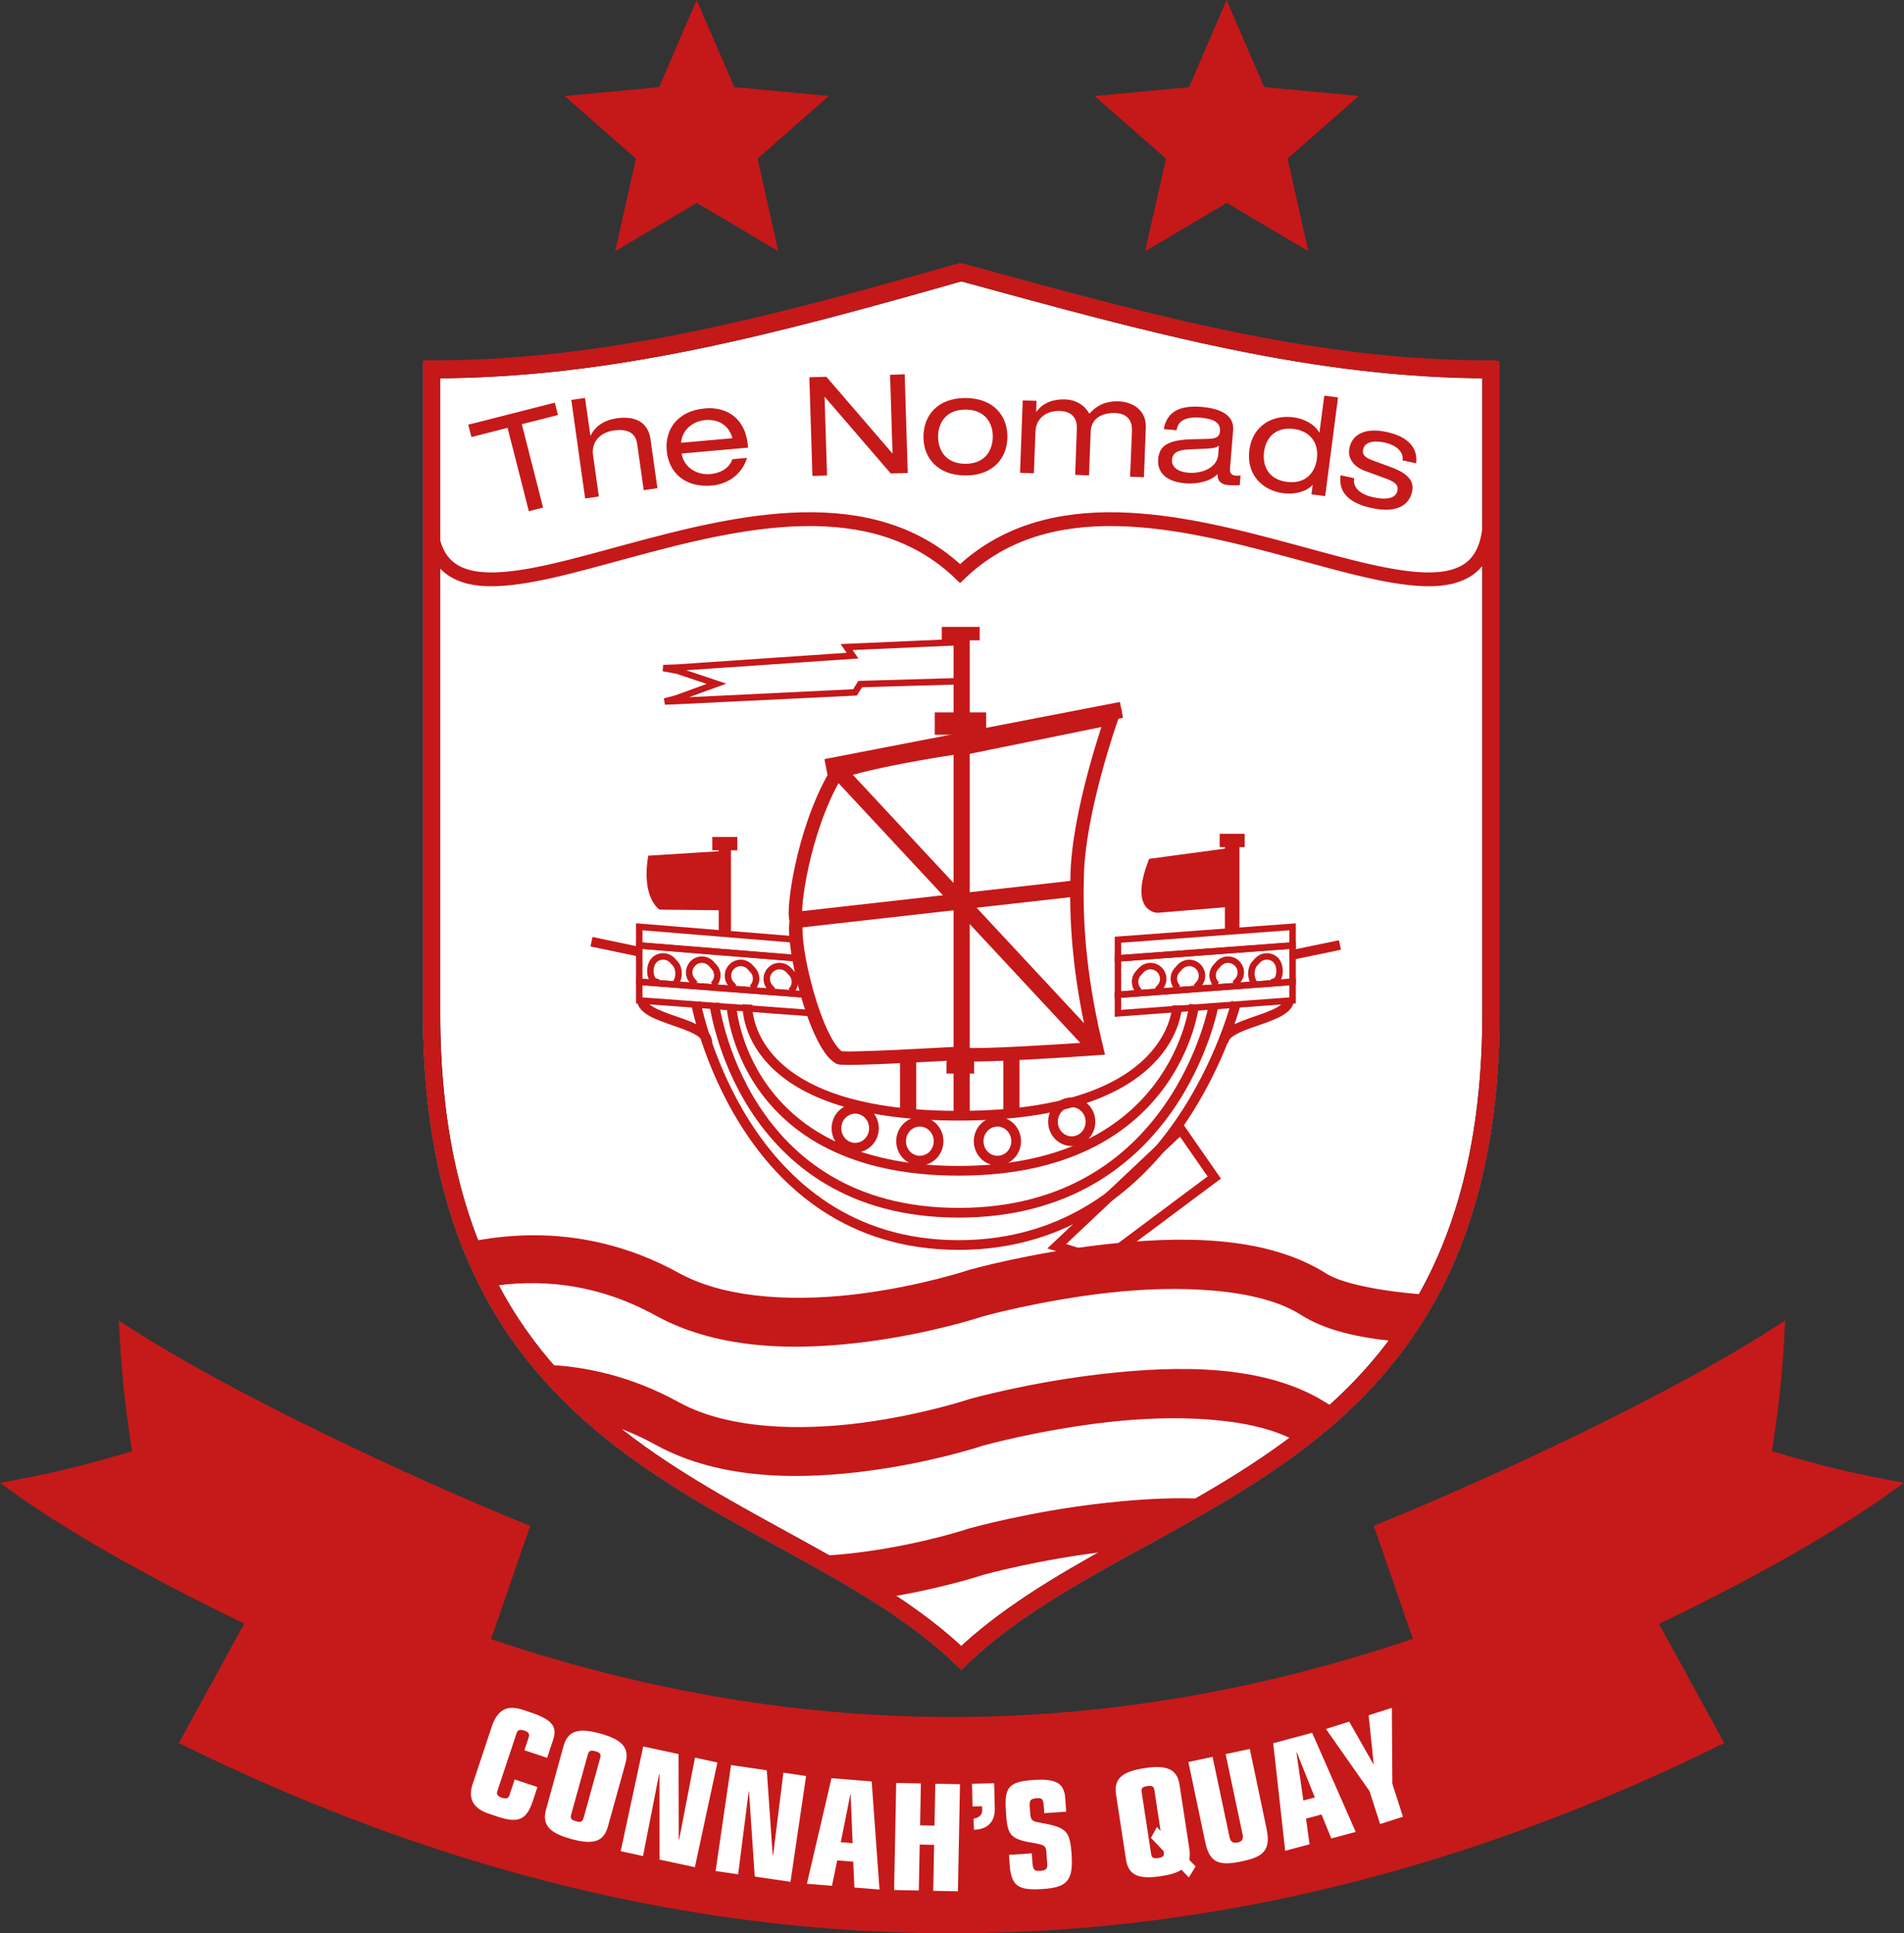 <?xml version="1.0" encoding="UTF-8" standalone="no"?>
<svg xmlns:dc="http://purl.org/dc/elements/1.1/" xmlns:cc="http://creativecommons.org/ns#" xmlns:rdf="http://www.w3.org/1999/02/22-rdf-syntax-ns#" xmlns:svg="http://www.w3.org/2000/svg" xmlns="http://www.w3.org/2000/svg" xmlns:sodipodi="http://sodipodi.sourceforge.net/DTD/sodipodi-0.dtd" xmlns:inkscape="http://www.inkscape.org/namespaces/inkscape" width="83.129mm" height="84.402mm" viewBox="0 0 314.189 319" version="1.1" id="svg8401" inkscape:version="1.0.1 (3bc2e813f5, 2020-09-07)" sodipodi:docname="The NoMADS logo.svg">
  <rect x="0" y="0" width="314.189" height="319" fill="#333333" stroke="none"/>
  <defs id="defs8395"/>
  <sodipodi:namedview id="base" pagecolor="#ffffff" bordercolor="#666666" borderopacity="1.0" inkscape:pageopacity="0.0" inkscape:pageshadow="2" inkscape:zoom="0.84326021" inkscape:cx="271.23486" inkscape:cy="159.49999" inkscape:document-units="px" inkscape:current-layer="layer1" inkscape:document-rotation="0" showgrid="false" inkscape:window-width="1366" inkscape:window-height="705" inkscape:window-x="-8" inkscape:window-y="-8" inkscape:window-maximized="1"/>
  <g inkscape:label="Layer 1" inkscape:groupmode="layer" id="layer1" transform="translate(-125.763,-223.357)">
    <path class="st20" d="m 371.793,284.362 c -29.135,0 -56.054,-7.475 -87.404,-16.057 -31.822,9.071 -58.269,16.057 -87.404,16.057 v 106.164 c 0,76.769 58.269,78.479 87.404,106.392 29.135,-27.913 87.404,-29.623 87.404,-106.392 0,-35.404 0,-70.776 0,-106.164 z" id="path6556-3" style="clip-rule:evenodd;fill:#ffffff;fill-opacity:1;fill-rule:evenodd;stroke:none;stroke-width:2.849;stroke-miterlimit:10" clip-path="none"/>
    <path class="st0" d="m 371.793,284.362 c -29.135,0 -56.054,-7.475 -87.404,-16.057 -31.822,9.071 -58.269,16.057 -87.404,16.057 v 106.164 c 0,76.769 58.269,78.479 87.404,106.392 29.135,-27.913 87.404,-29.623 87.404,-106.392 0,-35.404 0,-70.776 0,-106.164 z" id="path6398" clip-path="none" style="clip-rule:evenodd;fill:none;fill-rule:evenodd;stroke:#ffffff;stroke-width:2.849;stroke-miterlimit:10"/>
    <path class="st1" d="m 371.793,284.362 c -29.135,0 -56.054,-7.475 -87.404,-16.057 -31.822,9.071 -58.269,16.057 -87.404,16.057 v 106.164 c 0,76.769 58.269,78.479 87.404,106.392 29.135,-27.913 87.404,-29.623 87.404,-106.392 0,-35.404 0,-70.776 0,-106.164 z" id="path6400" clip-path="none" style="clip-rule:evenodd;fill:none;fill-rule:evenodd;stroke:#1d1d1b;stroke-width:2.849;stroke-miterlimit:10"/>
    <path class="st2" d="m 284.21,496.528 c 29.135,-27.913 87.404,-29.623 87.404,-106.392 0,-35.388 0,-70.776 0,-106.164 v 0 c -29.135,0 -56.054,-7.475 -87.404,-16.057" id="path6402" clip-path="none" style="clip-rule:evenodd;fill:none;fill-rule:evenodd;stroke-width:0.163"/>
    <path class="st3" d="m 371.597,283.971 c -29.135,0 -56.054,-7.475 -87.404,-16.057 -31.822,9.071 -58.269,16.057 -87.404,16.057 v 24.493 c 0,30.633 58.269,-18.386 87.404,9.527 29.135,-27.913 87.404,21.106 87.404,-9.527 0,-35.388 0,10.895 0,-24.493 z" id="path6404" clip-path="none" style="clip-rule:evenodd;fill:none;fill-rule:evenodd;stroke:#c51819;stroke-width:2.279"/>
    <g id="g6424" clip-path="none" transform="matrix(0.163,0,0,0.163,120.965,219.286)" style="fill:#c51a19">
      <path class="st4" d="m 543.3,458.1 -36.6,9.3 -3.2,-12.5 87.6,-22.3 3.2,12.5 -36.6,9.3 21.5,84.4 -14.4,3.7 z" id="path6406" style="fill:#c51a19"/>
      <path class="st4" d="m 607.8,429.8 13.9,-2 5.4,38.1 h 0.3 c 5.4,-11.1 16,-16 26.5,-17.5 17.5,-2.5 31.5,3.1 34.1,21.3 l 7,49.5 -13.9,2 -6.6,-46.7 c -1.5,-10.7 -8.9,-15.8 -23.9,-13.7 -12.6,1.8 -22.8,10.7 -20.8,25 l 5.9,41.8 -13.9,2 z" id="path6408" style="fill:#c51a19"/>
      <path class="st4" d="m 719.5,484.1 c 2.5,15.1 16.5,21.9 29,20.8 7.9,-0.7 18.5,-4.2 22.4,-15.1 l 14.8,-1.3 c -5.6,18.1 -21,26.7 -35.5,28 -28.4,2.5 -44,-14.2 -45.8,-35.3 -1.9,-21.1 10.5,-40.3 38.9,-42.8 19.2,-1.7 40.6,7.6 43.3,37.9 l 0.2,1.8 z m 51.4,-15.5 c -3.4,-13 -14.2,-19.5 -27.3,-18.4 -12.8,1.1 -23.6,9.8 -24.7,23 z" id="path6410" style="fill:#c51a19"/>
      <path class="st4" d="m 864.5,426.9 h -0.3 l 2.5,79.4 -14.8,0.5 -3.1,-99.9 17.2,-0.5 66.7,77.4 h 0.3 l -2.5,-79.4 14.8,-0.5 3.1,99.9 -17.2,0.5 z" id="path6412" style="fill:#c51a19"/>
      <path class="st4" d="m 1006.9,427.9 c 28.5,0.1 42.5,18.2 42.4,39.3 -0.1,21.1 -14.1,39.2 -42.6,39.1 -28.5,-0.1 -42.5,-18.2 -42.4,-39.3 0.1,-21.2 14.1,-39.2 42.6,-39.1 z m 0,11.7 c -20.3,0 -27.7,14.1 -27.8,27.4 0,13.3 7.4,27.4 27.6,27.5 20.3,0 27.7,-14.1 27.8,-27.4 0.1,-13.3 -7.3,-27.4 -27.6,-27.5 z" id="path6414" style="fill:#c51a19"/>
      <path class="st4" d="m 1175.4,461.2 c 0.5,-13.4 -7.9,-17.8 -17,-18.1 -12.7,-0.5 -24.3,5.1 -24.8,18.8 l -1.7,44.3 -14,-0.5 1.7,-46.6 c 0.5,-13.4 -7.9,-17.8 -17,-18.1 -12.7,-0.5 -24.3,6.5 -24.9,20.9 l -1.6,42.2 -14,-0.5 2.7,-73.3 14,0.5 -0.4,11 h 0.3 c 7.2,-10 18.5,-12.9 29.2,-12.5 9.5,0.4 18.7,4.6 24.4,14.5 7,-8.1 16.2,-13 30.2,-12.5 7.4,0.3 27.7,4.5 26.9,26.9 l -1.9,49.9 -14,-0.5 z" id="path6416" style="fill:#c51a19"/>
      <path class="st4" d="m 1207.6,459.4 c 3.3,-18.1 16.4,-24.2 38.3,-22.5 14.9,1.2 33.3,6.3 31.9,23.5 l -3.2,39.3 c -0.3,4.2 1.6,6.4 5.8,6.8 1.5,0.1 3.4,0.1 4.9,-0.2 l -0.8,9.8 c -3.4,0.3 -7.6,0.2 -10.9,0 -7.1,-0.6 -11.4,-2.9 -11.7,-11.2 -6.3,7.1 -20.2,10.3 -32.1,9.4 -24.1,-1.9 -28.7,-14.9 -27.9,-24.4 1.1,-13.5 9.6,-19.4 33.2,-20.2 l 16,-0.4 c 7.9,-0.1 12.9,-1.2 13.4,-7.8 0.8,-10 -8.8,-12.8 -20.1,-13.7 -11.9,-1 -22.4,1.6 -23.8,12.7 z m 55.8,16.6 c -2.3,2.2 -6.1,2.9 -14,3.2 l -15.9,0.7 c -11.1,0.6 -16.9,2.8 -17.6,10.7 -0.6,6.8 5.9,12.1 16.1,12.9 15.8,1.3 29.7,-5.9 30.7,-18.2 z" id="path6418" style="fill:#c51a19"/>
      <path class="st4" d="m 1358.3,516.1 h -0.3 c -6.4,6.9 -18.5,9.6 -29.2,8.2 -21.8,-2.8 -37.7,-19.2 -34.6,-43.6 3.2,-24.4 22.8,-36.1 44.6,-33.3 10.7,1.4 21.5,6.9 26.1,15.4 h 0.3 l 4.9,-37.3 13.9,1.8 -13,99.9 -13.9,-1.8 z m -26.1,-3.3 c 18.9,2.5 28.6,-9.4 30.4,-23.3 2.2,-16.7 -7.3,-28.2 -23.4,-30.3 -16.2,-2.1 -27.9,6.5 -30.1,23.3 -1.8,14 4.4,27.9 23.1,30.3 z" id="path6420" style="fill:#c51a19"/>
      <path class="st4" d="m 1400.4,509.1 c -1.4,6.4 2,15.5 19.4,19.3 17.5,3.8 23.2,-1.3 24.3,-6.4 1.1,-5.1 -0.8,-8.6 -11.4,-12.5 l -21.9,-8 c -10.1,-3.8 -17.7,-12.1 -15.2,-23.3 3.2,-14.6 17.5,-20.4 37.7,-15.9 23.4,5.1 31.7,17.6 29.7,31.7 l -13.7,-3 c 1.2,-7.3 -4.3,-15 -18.5,-18.1 -8.7,-1.9 -19.4,-1.5 -21.3,6.8 -1.1,4.8 0.5,8.1 9.9,11.5 l 18.8,6.9 c 17.5,6.6 23,14.5 20.8,24.5 -3.7,16.7 -19.5,21.4 -41.3,16.6 -16.4,-3.6 -34.2,-12 -31.1,-33.1 z" id="path6422" style="fill:#c51a19"/>
    </g>
    <path class="st2" d="m 371.597,283.971 c -29.135,0 -56.054,-7.475 -87.404,-16.057 -31.822,9.071 -58.269,16.057 -87.404,16.057 v 106.164 c 0,76.769 58.269,78.479 87.404,106.392 29.135,-27.913 87.404,-29.623 87.404,-106.392 0,-35.388 0,-70.776 0,-106.164 z" id="path6426" clip-path="none" style="clip-rule:evenodd;fill:none;fill-rule:evenodd;stroke-width:0.163"/>
    <path style="fill:none;stroke:#c51819;stroke-width:1.6" d="m 329.76,388.703 c 0,0 -9.82,40.095 -45.811,40.095 -35.991,0 -43.384,-40.095 -43.384,-40.095" clip-path="none" id="path6434"/>
    <polygon style="fill:none;stroke:#c51819;stroke-width:9.824" points="1224.8,1168.2 1258.7,1217 1146.2,1301 1099.2,1286.6 " clip-path="none" id="polygon6436" transform="matrix(0.163,0,0,0.163,120.965,219.286)"/>
    <polygon style="fill:none;stroke:#c51819;stroke-width:6.55" points="900.3,717.5 1000,714.6 1007.5,674.7 886.5,680 892.5,688.7 715.2,700.8 700.9,701.3 715.1,703.9 754.8,717.2 713.8,732.1 702.4,735.1 713.5,734.7 895,725.9 " clip-path="none" id="polygon6438" transform="matrix(0.163,0,0,0.163,120.965,219.286)"/>
    <rect x="281.946" y="396.959" style="fill:#c51819;stroke-width:0.163" width="4.56" height="3.55" clip-path="none" id="rect6440"/>
    <line style="fill:none;stroke:#c51819;stroke-width:2.667" x1="275.611" y1="407.056" x2="275.611" y2="396.959" clip-path="none" id="line6442"/>
    <line style="fill:none;stroke:#c51819;stroke-width:2.667" x1="292.662" y1="407.349" x2="292.662" y2="396.422" clip-path="none" id="line6444"/>
    <line class="st10" x1="284.454" y1="407.349" x2="284.454" y2="328.382" id="line6446" clip-path="none" style="fill:none;stroke:#c51819;stroke-width:2.667"/>
    <path style="fill:none;stroke:#910b26;stroke-width:1.067" d="M 306.716,384.11" clip-path="none" id="path6450"/>
    <path style="fill:none;stroke:#910b26;stroke-width:1.067" d="M 264.309,350.285" clip-path="none" id="path6452"/>
    <path style="opacity:0.5;fill:#ffffff;stroke:#ffffff;stroke-width:1.6" d="M 284.08,396.959" clip-path="none" id="path6454"/>
    <path style="opacity:0.5;fill:#ffffff;stroke:#ffffff;stroke-width:1.6" d="M 284.031,345.514" clip-path="none" id="path6456"/>
    <path style="opacity:0.5;fill:#ffffff;stroke:#ffffff;stroke-width:1.6" d="M 256.785,361.099" clip-path="none" id="path6458"/>
    <path style="opacity:0.5;fill:#ffffff;stroke:#ffffff;stroke-width:1.6" d="M 284.129,368.118" clip-path="none" id="path6460"/>
    <path style="opacity:0.5;fill:#ffffff;stroke:#ffffff;stroke-width:1.6" d="M 284.291,368.151" clip-path="none" id="path6462"/>
    <path style="opacity:0.5;fill:#ffffff;stroke:#ffffff;stroke-width:1.6" d="M 303.655,354.373" clip-path="none" id="path6464"/>
    <path style="fill:none;stroke:#c51819;stroke-width:1.6" d="m 326.063,389.094 c 0,0 -6.123,34.378 -42.114,34.378 -35.991,0 -40.339,-34.59 -40.339,-34.59" clip-path="none" id="path6466"/>
    <path style="fill:none;stroke:#ffffff;stroke-width:1.067" d="M 225.452,427.608" clip-path="none" id="path6468"/>
    <line style="fill:none;stroke:#c51819;stroke-width:2.667" x1="262.062" y1="349.927" x2="310.82" y2="340.498" clip-path="none" id="line6470"/>
    <path style="fill:none;stroke:#c51819;stroke-width:2.222;stroke-miterlimit:10" d="m 303.508,368.118 c 0.13,-10.667 5.667,-26.268 5.667,-26.268 l -23.19,4.723 c 0.016,-0.505 -21.513,3.159 -22.376,4.658 -5.439,9.348 -7.133,22.718 -6.449,23.923 0.016,0.016 0.016,0.033 0.033,0.049 -0.863,4.299 3.241,20.536 7.052,22.669 0.749,0.423 19.689,-0.7 19.689,-0.7 0.147,0.831 22.783,-0.798 22.783,-0.798 -2.508,-10.357 -3.469,-19.542 -3.208,-28.255 z" clip-path="none" id="path6472"/>
    <polygon style="fill:none;stroke:#c51819;stroke-width:6.55" points="839.7,995.2 847.9,1032 676.6,1018.9 676.6,982.1 " clip-path="none" id="polygon6474" transform="matrix(0.163,0,0,0.163,120.965,219.286)"/>
    <path style="fill:none;stroke:#c51819;stroke-width:1.6" d="m 320.005,389.273 c 0,0 -0.065,18.191 -36.056,18.191 -35.991,0 -34.851,-18.354 -34.851,-18.354" clip-path="none" id="path6476"/>
    <path style="fill:none;stroke:#c51819;stroke-width:1.6" d="m 322.823,389.094 c 0,0 -2.883,27.457 -38.873,27.457 -35.991,0 -37.522,-27.425 -37.522,-27.425" clip-path="none" id="path6478"/>
    <polygon style="fill:none;stroke:#c51819;stroke-width:6.55" points="853.3,1050.8 847.9,1032 676.6,1018.9 676.6,1037.7 " clip-path="none" id="polygon6480" transform="matrix(0.163,0,0,0.163,120.965,219.286)"/>
    <polygon style="fill:none;stroke:#c51819;stroke-width:6.55" points="837,995.2 837,976.3 676.6,963.2 676.6,982.1 " clip-path="none" id="polygon6482" transform="matrix(0.163,0,0,0.163,120.965,219.286)"/>
    <path style="fill:none;stroke:#c51819;stroke-width:1.067" d="m 237.031,385.869 c 0.863,-0.782 0.945,-2.638 0.163,-3.501 l -0.44,-0.489 c -0.782,-0.863 -2.101,-0.945 -2.964,-0.163 v 0 c -0.863,0.782 -0.945,2.638 -0.163,3.501 l 0.798,0.261" clip-path="none" id="path6484"/>
    <path style="fill:none;stroke:#c51819;stroke-width:1.067" d="m 243.431,385.869 c 0.863,-0.782 0.945,-2.101 0.163,-2.964 l -0.44,-0.489 c -0.782,-0.863 -2.101,-0.945 -2.964,-0.163 v 0 c -0.863,0.782 -0.945,2.101 -0.163,2.964 l 0.44,0.489" clip-path="none" id="path6486"/>
    <path style="fill:none;stroke:#c51819;stroke-width:1.067" d="m 249.831,386.406 c 0.863,-0.765 0.945,-2.101 0.163,-2.964 l -0.44,-0.489 c -0.782,-0.863 -2.101,-0.945 -2.964,-0.163 v 0 c -0.863,0.782 -0.945,2.101 -0.163,2.964 l 0.44,0.489" clip-path="none" id="path6488"/>
    <path style="fill:none;stroke:#c51819;stroke-width:1.067" d="m 256.232,386.928 c 0.863,-0.765 0.945,-2.101 0.163,-2.964 l -0.44,-0.489 c -0.782,-0.863 -2.101,-0.945 -2.964,-0.163 v 0 c -0.863,0.782 -0.945,2.101 -0.163,2.964 l 0.44,0.489" clip-path="none" id="path6490"/>
    <polygon style="fill:none;stroke:#c51819;stroke-width:6.55" points="1161.2,995.2 1161.2,1032 1338,1018.9 1338,982.1 " clip-path="none" id="polygon6492" transform="matrix(0.163,0,0,0.163,120.965,219.286)"/>
    <polygon style="fill:none;stroke:#c51819;stroke-width:6.55" points="1161.2,1050.8 1161.2,1032 1338,1018.9 1338,1037.7 " clip-path="none" id="polygon6494" transform="matrix(0.163,0,0,0.163,120.965,219.286)"/>
    <polygon style="fill:none;stroke:#c51819;stroke-width:6.55" points="1161.2,995.2 1161.2,976.3 1338,963.2 1338,982.1 " clip-path="none" id="polygon6496" transform="matrix(0.163,0,0,0.163,120.965,219.286)"/>
    <path style="fill:none;stroke:#c51819;stroke-width:1.067" d="m 332.968,385.869 c -0.863,-0.782 -0.945,-2.638 -0.163,-3.501 l 0.44,-0.489 c 0.782,-0.863 2.101,-0.945 2.964,-0.163 v 0 c 0.863,0.782 0.945,2.638 0.163,3.501 l -0.798,0.261" clip-path="none" id="path6498"/>
    <path style="fill:none;stroke:#c51819;stroke-width:1.067" d="m 326.568,385.869 c -0.863,-0.782 -0.945,-2.101 -0.163,-2.964 l 0.44,-0.489 c 0.782,-0.863 2.101,-0.945 2.964,-0.163 v 0 c 0.863,0.782 0.945,2.101 0.163,2.964 l -0.44,0.489" clip-path="none" id="path6500"/>
    <path style="fill:none;stroke:#c51819;stroke-width:1.067" d="m 320.168,386.406 c -0.863,-0.765 -0.945,-2.101 -0.163,-2.964 l 0.44,-0.489 c 0.782,-0.863 2.101,-0.945 2.964,-0.163 v 0 c 0.863,0.782 0.945,2.101 0.163,2.964 l -0.44,0.489" clip-path="none" id="path6502"/>
    <path style="fill:none;stroke:#c51819;stroke-width:1.067" d="m 313.768,386.928 c -0.863,-0.765 -0.945,-2.101 -0.163,-2.964 l 0.44,-0.489 c 0.782,-0.863 2.101,-0.945 2.964,-0.163 v 0 c 0.863,0.782 0.945,2.101 0.163,2.964 l -0.44,0.489" clip-path="none" id="path6504"/>
    <path style="fill:none;stroke:#c51819;stroke-width:1.6" d="m 269.977,409.532 c 0,1.775 -1.384,3.208 -3.094,3.208 -1.71,0 -3.094,-1.433 -3.094,-3.208 0,-1.775 1.384,-3.208 3.094,-3.208 1.71,0 3.094,1.433 3.094,3.208 z" clip-path="none" id="path6506"/>
    <path style="fill:none;stroke:#c51819;stroke-width:1.6" d="m 280.643,411.665 c 0,1.775 -1.384,3.208 -3.094,3.208 -1.71,0 -3.094,-1.433 -3.094,-3.208 0,-1.775 1.384,-3.208 3.094,-3.208 1.71,0 3.094,1.433 3.094,3.208 z" clip-path="none" id="path6508"/>
    <path style="fill:none;stroke:#c51819;stroke-width:1.6" d="m 293.444,411.665 c 0,1.775 -1.384,3.208 -3.094,3.208 -1.71,0 -3.094,-1.433 -3.094,-3.208 0,-1.775 1.384,-3.208 3.094,-3.208 1.71,0 3.094,1.433 3.094,3.208 z" clip-path="none" id="path6510"/>
    <path style="fill:none;stroke:#c51819;stroke-width:1.6" d="m 305.707,408.457 c 0,1.775 -1.384,3.208 -3.094,3.208 -1.71,0 -3.094,-1.433 -3.094,-3.208 0,-1.775 1.384,-3.208 3.094,-3.208 1.71,0.016 3.094,1.449 3.094,3.208 z" clip-path="none" id="path6512"/>
    <rect x="244.604" y="363.835" style="fill:#c51819;stroke:#c51819;stroke-width:0.481" width="1.531" height="13.37" clip-path="none" id="rect6514"/>
    <rect x="328.327" y="363.314" style="fill:#c51819;stroke:#c51819;stroke-width:0.869" width="1.531" height="13.37" clip-path="none" id="rect6516"/>
    <rect x="327.268" y="361.18" style="fill:#c51819;stroke:#c51819;stroke-width:0.481" width="3.648" height="1.726" clip-path="none" id="rect6518"/>
    <rect x="243.545" y="361.702" style="fill:#c51819;stroke:#c51819;stroke-width:0.481" width="3.648" height="1.726" clip-path="none" id="rect6520"/>
    <path style="fill:#c51819;stroke-width:0.163" d="m 328.376,373.02 -11.628,0.961 c 0,0 -4.886,-0.081 -1.352,-8.908 l 13.321,-1.791 c 0,0.016 -0.195,-0.928 -0.342,9.739 z" clip-path="none" id="path6522"/>
    <path style="fill:#c51819;stroke-width:0.163" d="m 244.653,373.557 -10.032,-0.098 c 0,0 -3.078,-1.791 -1.889,-8.908 l 11.709,-0.733 c 0.016,0 0.342,-0.928 0.212,9.739 z" clip-path="none" id="path6524"/>
    <path style="fill:none;stroke-width:0.163" d="m 197.018,436.777 c 0,0 25.373,-18.484 54.8,-6.27 0,0 7.622,-6.156 34.02,-5.618 0,0 23.19,0.537 40.111,5.553 0,0 30.242,13.207 46.234,0.7 0,0 -12.931,57.927 -88.544,65.093 0.016,0 -69.62,-4.055 -86.622,-59.458 z" clip-path="none" id="path6526"/>
    <path style="fill:none;stroke:#ffffff;stroke-width:1.067" d="M 263.446,446.776" clip-path="none" id="path6528"/>
    <path style="fill:none;stroke:#ffffff;stroke-width:1.067" d="M 365.8,404.109" clip-path="none" id="path6530"/>
    <path id="path8192" style="color:#000000;font-style:normal;font-variant:normal;font-weight:normal;font-stretch:normal;font-size:medium;line-height:normal;font-family:sans-serif;font-variant-ligatures:normal;font-variant-position:normal;font-variant-caps:normal;font-variant-numeric:normal;font-variant-alternates:normal;font-variant-east-asian:normal;font-feature-settings:normal;font-variation-settings:normal;text-indent:0;text-align:start;text-decoration:none;text-decoration-line:none;text-decoration-style:solid;text-decoration-color:#000000;letter-spacing:normal;word-spacing:normal;text-transform:none;writing-mode:lr-tb;direction:ltr;text-orientation:mixed;dominant-baseline:auto;baseline-shift:baseline;text-anchor:start;white-space:normal;shape-padding:0;shape-margin:0;inline-size:0;clip-rule:nonzero;display:inline;overflow:visible;visibility:visible;opacity:1;isolation:auto;mix-blend-mode:normal;color-interpolation:sRGB;color-interpolation-filters:linearRGB;solid-color:#000000;solid-opacity:1;vector-effect:none;fill:#c51819;fill-opacity:1;fill-rule:nonzero;stroke:none;stroke-width:8;stroke-linecap:butt;stroke-linejoin:miter;stroke-miterlimit:4;stroke-dasharray:none;stroke-dashoffset:0;stroke-opacity:1;color-rendering:auto;image-rendering:auto;shape-rendering:auto;text-rendering:auto;enable-background:accumulate;stop-color:#000000;stop-opacity:1" d="m 213.739,427.189 c -3.825,0.008 -7.402,0.454 -10.64,1.126 1.031,2.591 2.17,5.036 3.403,7.353 7.653,-1.261 17.313,-0.819 27.443,4.759 h -6.3e-4 c 10.863,5.984 24.321,5.719 35.089,4.303 10.457,-1.375 18.456,-4.004 18.917,-4.157 0.058,-0.016 9.345,-2.614 20.714,-3.895 11.404,-1.285 24.726,-0.837 31.733,3.62 3.97,2.529 9.223,3.746 15.434,4.363 1.783,-2.394 3.452,-4.949 4.986,-7.69 -7.691,-0.569 -13.766,-1.919 -16.123,-3.421 l -9.6e-4,-6.3e-4 -0.001,-6.4e-4 c -10.273,-6.535 -24.798,-6.186 -36.922,-4.82 -12.124,1.366 -22.003,4.148 -22.003,4.148 l -0.096,0.027 -0.094,0.032 c 0,0 -7.633,2.555 -17.585,3.863 -9.952,1.308 -21.98,1.141 -30.187,-3.379 l -3.2e-4,-3e-4 c -8.458,-4.658 -16.713,-6.247 -24.065,-6.23 z" clip-path="none"/>
    <path id="path8199" style="color:#000000;font-style:normal;font-variant:normal;font-weight:normal;font-stretch:normal;font-size:medium;line-height:normal;font-family:sans-serif;font-variant-ligatures:normal;font-variant-position:normal;font-variant-caps:normal;font-variant-numeric:normal;font-variant-alternates:normal;font-variant-east-asian:normal;font-feature-settings:normal;font-variation-settings:normal;text-indent:0;text-align:start;text-decoration:none;text-decoration-line:none;text-decoration-style:solid;text-decoration-color:#000000;letter-spacing:normal;word-spacing:normal;text-transform:none;writing-mode:lr-tb;direction:ltr;text-orientation:mixed;dominant-baseline:auto;baseline-shift:baseline;text-anchor:start;white-space:normal;shape-padding:0;shape-margin:0;inline-size:0;clip-rule:nonzero;display:inline;overflow:visible;visibility:visible;opacity:1;isolation:auto;mix-blend-mode:normal;color-interpolation:sRGB;color-interpolation-filters:linearRGB;solid-color:#000000;solid-opacity:1;vector-effect:none;fill:#c51819;fill-opacity:1;fill-rule:nonzero;stroke:none;stroke-width:8;stroke-linecap:butt;stroke-linejoin:miter;stroke-miterlimit:4;stroke-dasharray:none;stroke-dashoffset:0;stroke-opacity:1;color-rendering:auto;image-rendering:auto;shape-rendering:auto;text-rendering:auto;enable-background:accumulate;stop-color:#000000;stop-opacity:1" d="m 215.307,448.545 c 3.009,3.504 6.273,6.639 9.713,9.5 2.906,0.841 5.895,2.047 8.926,3.716 h -6.3e-4 c 10.863,5.984 24.321,5.719 35.089,4.303 10.457,-1.375 18.456,-4.004 18.917,-4.157 0.058,-0.016 9.345,-2.614 20.714,-3.895 10.829,-1.22 23.386,-0.878 30.624,2.976 2.278,-1.717 4.497,-3.534 6.634,-5.474 -0.48,-0.206 -0.894,-0.417 -1.229,-0.631 l -9.6e-4,-6.4e-4 -0.001,-6.3e-4 c -10.273,-6.535 -24.798,-6.186 -36.922,-4.82 -12.124,1.366 -22.003,4.148 -22.003,4.148 l -0.096,0.027 -0.094,0.032 c 0,0 -7.633,2.555 -17.585,3.863 -9.952,1.308 -21.98,1.141 -30.187,-3.379 l -3.2e-4,-3.1e-4 c -7.862,-4.329 -15.548,-6.007 -22.497,-6.208 z" clip-path="none"/>
    <path id="path8208" style="color:#000000;font-style:normal;font-variant:normal;font-weight:normal;font-stretch:normal;font-size:medium;line-height:normal;font-family:sans-serif;font-variant-ligatures:normal;font-variant-position:normal;font-variant-caps:normal;font-variant-numeric:normal;font-variant-alternates:normal;font-variant-east-asian:normal;font-feature-settings:normal;font-variation-settings:normal;text-indent:0;text-align:start;text-decoration:none;text-decoration-line:none;text-decoration-style:solid;text-decoration-color:#000000;letter-spacing:normal;word-spacing:normal;text-transform:none;writing-mode:lr-tb;direction:ltr;text-orientation:mixed;dominant-baseline:auto;baseline-shift:baseline;text-anchor:start;white-space:normal;shape-padding:0;shape-margin:0;inline-size:0;clip-rule:nonzero;display:inline;overflow:visible;visibility:visible;opacity:1;isolation:auto;mix-blend-mode:normal;color-interpolation:sRGB;color-interpolation-filters:linearRGB;solid-color:#000000;solid-opacity:1;vector-effect:none;fill:#c51819;fill-opacity:1;fill-rule:nonzero;stroke:none;stroke-width:8;stroke-linecap:butt;stroke-linejoin:miter;stroke-miterlimit:4;stroke-dasharray:none;stroke-dashoffset:0;stroke-opacity:1;color-rendering:auto;image-rendering:auto;shape-rendering:auto;text-rendering:auto;enable-background:accumulate;stop-color:#000000;stop-opacity:1" d="m 320.853,470.587 c -4.465,-0.009 -8.916,0.34 -13.084,0.81 -12.124,1.366 -22.003,4.148 -22.003,4.148 l -0.096,0.027 -0.094,0.032 c 0,0 -7.633,2.555 -17.585,3.863 -2.396,0.315 -4.912,0.543 -7.466,0.647 3.949,2.213 7.8,4.458 11.451,6.852 8.978,-1.429 15.558,-3.587 15.975,-3.725 0.058,-0.016 9.345,-2.614 20.714,-3.895 0.088,-0.01 0.178,-0.019 0.267,-0.029 5.097,-2.831 10.337,-5.631 15.514,-8.641 -1.195,-0.059 -2.394,-0.087 -3.593,-0.09 z" clip-path="none"/>
    <path style="fill:none;stroke:#c51819;stroke-width:1.6" d="m 231.673,388.279 c 0,3.338 10.813,3.746 10.813,7.1" clip-path="none" id="path6538"/>
    <path style="fill:none;stroke:#c51819;stroke-width:1.6" d="m 338.489,388.279 c 0,3.338 -10.813,3.746 -10.813,7.1" clip-path="none" id="path6540"/>
    <line style="fill:none;stroke:#c51819;stroke-width:1.6" x1="231.152" y1="380.381" x2="223.368" y2="378.752" clip-path="none" id="line6542"/>
    <line style="fill:none;stroke:#c51819;stroke-width:1.6" x1="339.092" y1="380.902" x2="346.876" y2="379.29" clip-path="none" id="line6544"/>
    <rect x="281.409" y="327.046" style="fill:#c51819;stroke:#c51819;stroke-width:0.481" width="5.781" height="1.726" clip-path="none" id="rect6546"/>
    <rect x="280.253" y="341.149" style="fill:#c51819;stroke:#c51819;stroke-width:0.481" width="7.996" height="3.208" clip-path="none" id="rect6548"/>
    <path style="fill:none;stroke:#e7368b;stroke-width:3.2" d="M 306.716,396.373" clip-path="none" id="path6550"/>
    <path style="fill:none;stroke:#e7368b;stroke-width:3.2" d="M 264.309,352.028" clip-path="none" id="path6552"/>
    <path class="st20" d="m 371.793,284.362 c -29.135,0 -56.054,-7.475 -87.404,-16.057 -31.822,9.071 -58.269,16.057 -87.404,16.057 v 106.164 c 0,76.769 58.269,78.479 87.404,106.392 29.135,-27.913 87.404,-29.623 87.404,-106.392 0,-35.404 0,-70.776 0,-106.164 z" id="path6556" clip-path="none" style="clip-rule:evenodd;fill:none;fill-rule:evenodd;stroke:#c51819;stroke-width:2.849;stroke-miterlimit:10"/>
    <line class="st10" x1="257.16" y1="375.153" x2="303.671" y2="369.909" id="line6560" clip-path="none" style="fill:none;stroke:#c51819;stroke-width:2.667"/>
    <line class="st10" x1="263.267" y1="349.699" x2="306.716" y2="396.373" id="line6562" clip-path="none" style="fill:none;stroke:#c51819;stroke-width:2.667"/>
    <polygon class="st4" points="734.7,25 696.7,113.2 601.1,122.2 673.2,185.6 652.2,279.3 734.8,230.4 817.4,279.3 796.4,185.6 868.5,122.1 772.8,113.2 " id="polygon6564" clip-path="none" transform="matrix(0.163,0,0,0.163,120.965,219.286)" style="fill:#c51819"/>
    <polygon class="st4" points="1271.2,25 1233.2,113.2 1137.6,122.2 1209.8,185.6 1188.7,279.3 1271.4,230.4 1354,279.3 1332.9,185.6 1405,122.1 1309.3,113.2 " id="polygon6568" clip-path="none" transform="matrix(0.163,0,0,0.163,120.965,219.286)" style="fill:#c51819"/>
    <path class="st21" d="m 364.041,504.98 -4.723,-13.696 -5.342,-15.471 c 18.761,-7.638 47.83,-21.187 65.044,-32.278 -0.407,7.068 -0.863,11.269 -2.036,19.07 l -0.163,1.059 1.026,0.309 c 7.573,2.247 11.986,3.355 19.119,4.723 -18.516,13.224 -51.543,28.793 -72.926,36.284" id="path6574" clip-path="none" style="fill:#c51a19;stroke:#c51a19;stroke-width:2.407;stroke-miterlimit:10"/>
    <path class="st22" d="m 239.767,512.292 c 0,0 -1.075,-0.293 -2.671,-0.733 -1.612,-0.423 -3.746,-1.042 -5.863,-1.71 -2.133,-0.619 -4.25,-1.319 -5.814,-1.857 -1.58,-0.537 -2.638,-0.879 -2.638,-0.879 0.619,-0.065 0.961,-0.179 0.961,-0.179 0,0 2.459,-1.189 3.697,-4.739" id="path6576" clip-path="none" style="fill:#2e2e2e;stroke-width:0.163"/>
    <path class="st21" d="m 201.676,504.98 c -21.366,-7.491 -54.409,-23.06 -72.926,-36.268 7.133,-1.368 11.53,-2.475 19.119,-4.723 l 1.026,-0.309 -0.163,-1.059 c -1.173,-7.801 -1.629,-12.002 -2.036,-19.07 17.214,11.09 46.283,24.64 65.044,32.278 l -5.342,15.471 -4.723,13.68" id="path6578" clip-path="none" style="fill:#c51a19;stroke:#c51a19;stroke-width:2.407;stroke-miterlimit:10"/>
    <path class="st23" d="m 353.618,475.895 c 14.869,3.159 22.8,4.088 39.264,4.169 6.4,11.677 9.592,17.507 15.976,29.183 -18.305,0.912 -27.18,0.407 -43.987,-2.052 -4.495,-12.523 -6.742,-18.793 -11.253,-31.301 z" id="path6580" clip-path="none" style="fill:#c51a19;stroke-width:0.163"/>
    <path class="st23" d="m 211.691,475.895 c -14.869,3.159 -22.8,4.071 -39.264,4.169 -6.4,11.677 -9.592,17.507 -15.976,29.183 18.305,0.912 27.18,0.407 44.003,-2.052 4.495,-12.523 6.742,-18.793 11.237,-31.301 z" id="path6582" clip-path="none" style="fill:#c51a19;stroke-width:0.163"/>
    <path class="st21" d="m 172.916,481.269 c 73.789,35.486 145.95,35.486 219.739,0 6.4,11.677 9.592,17.507 15.976,29.183 -83.511,40.958 -168.179,40.958 -251.691,0 6.384,-11.677 9.576,-17.523 15.976,-29.183 z" id="path6584" clip-path="none" style="fill:#c51a19;stroke:#c51a19;stroke-width:2.407;stroke-miterlimit:10"/>
    <path class="st23" d="m 282.761,541.166 v -1.238 c -41.349,0 -83.104,-10.097 -124.127,-30.03 l 13.647,-24.917 1.156,-2.101 c 36.528,17.409 73.317,26.236 109.34,26.236 36.023,0 72.796,-8.827 109.356,-26.236 l 7.361,13.435 7.426,13.582 c -41.007,19.917 -82.762,30.014 -124.127,30.03 l -0.033,1.238" id="path6586" clip-path="none" style="fill:#c51a19;stroke-width:0.163"/>
    <g id="g6612" clip-path="none" transform="matrix(0.163,0,0,0.163,120.965,219.286)" style="fill:#ffffff">
      <path class="st24" d="m 568.5,1849.2 c -6.2,18.1 -14.6,21.7 -35.1,14.9 l -8.9,-3 c -16,-5.3 -21.5,-15.1 -16.6,-30 l 19.3,-58 c 5.9,-17.6 15.6,-22.6 32.2,-17 l 8.9,3 c 19.8,6.8 25.4,13.8 21.3,26.6 l -6.3,18.8 -23,-7.7 4.5,-13.4 c 1,-3.1 -0.5,-5.1 -4.5,-6.5 -4.3,-1.4 -6.8,-0.7 -7.8,2.4 l -19.7,59.2 c -1,2.9 0.6,5 4.7,6.4 4.2,1.4 6.6,0.7 7.6,-2.3 l 5.4,-16.2 23,7.7 z" id="path6588" style="fill:#ffffff"/>
      <path class="st24" d="m 599.9,1792.7 c 4.3,-15.5 14.7,-19 37.3,-12.8 22.6,6.3 29.7,14.7 25.4,30.2 l -17.7,63.8 c -4.3,15.5 -14.7,19 -37.4,12.7 -22.6,-6.3 -29.5,-14.6 -25.2,-30.1 z m 37.2,11.7 c 1,-3.6 -0.2,-5.3 -4.9,-6.6 -4.7,-1.3 -6.6,-0.6 -7.6,3.1 l -17,61.2 c -1,3.8 0.2,5.3 5.1,6.6 4.5,1.3 6.5,0.4 7.5,-3.2 z" id="path6590" style="fill:#ffffff"/>
      <path class="st24" d="m 697,1821 -0.3,-0.1 -16.3,83 -22.6,-4.9 22.8,-106 35.8,7.7 0.2,86.5 0.4,-0.2 16,-82.7 22.7,4.9 -22.8,106 -35.8,-7.7 z" id="path6592" style="fill:#ffffff"/>
      <path class="st24" d="m 787.7,1838.5 h -0.3 l -10.7,83.9 -22.8,-3.3 15.6,-107.3 36.2,5.3 6,86.3 0.4,-0.3 10.4,-83.6 23,3.4 -15.8,107.1 -36.2,-5.3 z" id="path6594" style="fill:#ffffff"/>
      <path class="st24" d="m 871.2,1825.1 40.7,3.3 7.9,109.4 -25.4,-2 -1.2,-26.2 -16.2,-1.3 -5.3,25.7 -25.4,-2 z m 19.4,16.5 h -0.3 l -9.7,48.3 12,1 z" id="path6596" style="fill:#ffffff"/>
      <path class="st24" d="m 936.7,1829.9 25,0.5 -0.8,42.4 14.6,0.3 0.8,-42.4 25,0.5 -2.1,108.4 -25,-0.5 0.9,-46.5 -14.6,-0.3 -0.9,46.5 -25,-0.5 z" id="path6598" style="fill:#ffffff"/>
      <path class="st24" d="m 1013.5,1830.7 22.4,-0.5 0.6,25.8 c 0.3,13.2 -7.3,21 -21.1,21.3 l -0.3,-11.2 c 6.3,-1.3 8.8,-4 8.7,-9.2 0,-0.2 0,-0.8 -0.2,-1.9 v -1.5 l -9.6,0.2 z" id="path6600" style="fill:#ffffff"/>
      <path class="st24" d="m 1074.5,1909 c 0.6,8.9 1.7,10.3 8.1,9.9 5.5,-0.4 7.4,-2.1 7,-6.8 l -0.8,-11.7 c -0.4,-6.5 -1.6,-7.5 -11.2,-9.4 -24.2,-3.8 -28,-7.3 -29.5,-27.7 l -0.4,-6.7 c -1.5,-22.5 3.7,-28.1 28,-29.7 23.2,-1.5 31.2,3.2 32.2,19.1 l 0.9,13 -22.2,1.5 -0.3,-5.2 c -0.6,-9.2 -1.5,-10.3 -7.3,-9.9 -6.3,0.4 -7.5,2 -7.1,8.3 l 0.5,7.1 c 0.4,6.7 2,8 9.9,9.3 27.2,4.9 30.3,8.1 32,32.4 1.7,26.1 -4.3,33.2 -29.3,34.8 -25.5,1.7 -32,-3.3 -33.5,-25.7 l -0.6,-8.9 23.2,-1.5 z" id="path6602" style="fill:#ffffff"/>
      <path class="st24" d="m 1225.5,1917.8 c -4.8,3 -10.9,5 -20.9,6.5 -23,3.5 -32.9,-1.2 -35.3,-17.1 l -10,-65.4 c -2.4,-15.9 5.6,-23.4 28.8,-26.9 23.1,-3.5 33.1,1.2 35.5,17.1 l 10,65.4 c 0.6,4.2 0.4,7.2 -0.2,10.4 l 6.4,6.6 -6.8,11.2 z m -27.4,-80.7 c -0.6,-3.7 -2.4,-4.7 -7.2,-4 -4.8,0.7 -6.3,2.1 -5.7,6 l 9.6,62.8 c 0.6,3.9 2.4,4.7 7.3,4 4.7,-0.7 6.1,-2.2 5.5,-5.9 l -0.1,-1 -12.9,-13.5 6.1,-11 3.3,3.6 h 0.3 z" id="path6604" style="fill:#ffffff"/>
      <path class="st24" d="m 1311.7,1876.5 c 2.1,10.2 1.5,17.3 -2.3,22.2 -3.6,4.9 -10.3,8 -23.3,10.7 -23.9,5 -32.3,0.5 -36.6,-19.9 l -17,-80.8 24.5,-5.2 17.2,81.4 c 1,4.6 3.5,6.2 8.1,5.3 4.5,-0.9 6.1,-3.4 5.1,-8.1 l -17.2,-81.4 24.5,-5.2 z" id="path6606" style="fill:#ffffff"/>
      <path class="st24" d="m 1318.4,1789.7 39.4,-10.6 44.1,100.4 -24.7,6.6 -9.9,-24.3 -15.7,4.2 3.6,26 -24.7,6.6 z m 23.8,9.1 -0.3,0.1 7,48.8 11.6,-3.1 z" id="path6608" style="fill:#ffffff"/>
      <path class="st24" d="m 1415.9,1838.2 -44.1,-62.9 23.5,-7.5 24.6,43.3 0.2,-0.1 -5.1,-49.6 23.5,-7.5 0.5,76.8 10.7,33.4 -23.1,7.4 z" id="path6610" style="fill:#ffffff"/>
    </g>
  </g>
</svg>